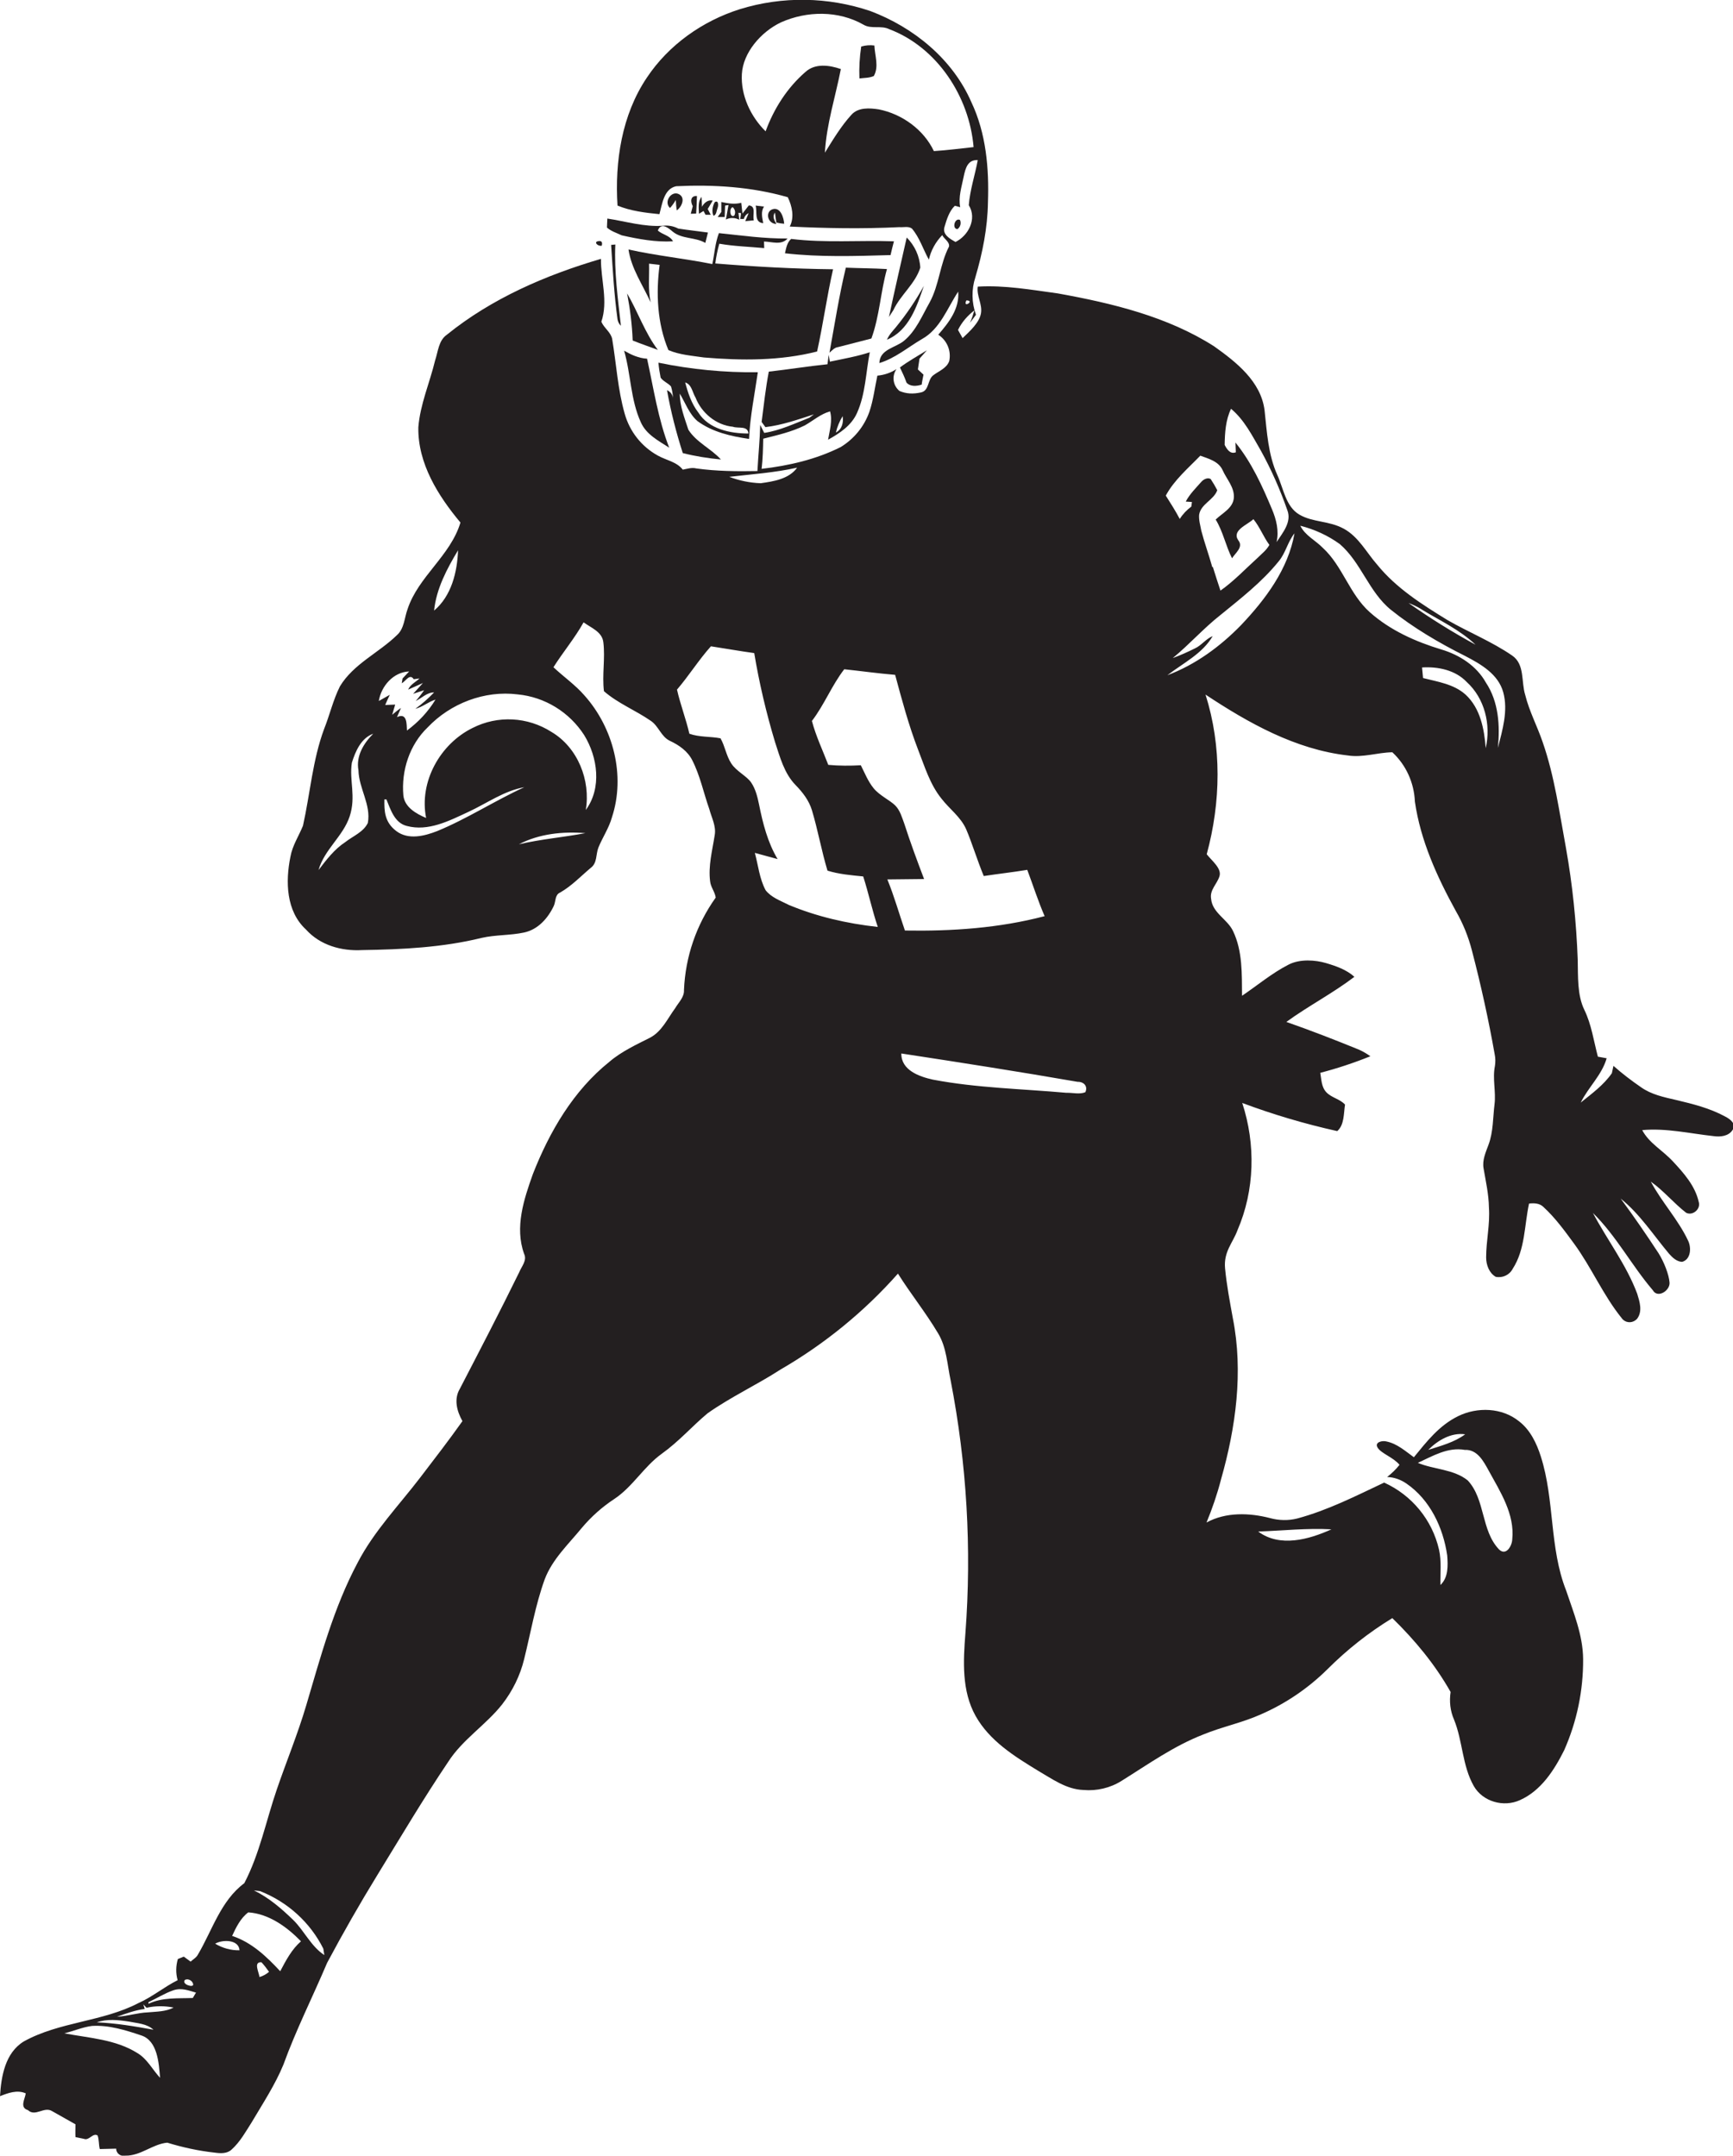 <?xml version="1.0" encoding="utf-8"?>
<!-- Generator: Adobe Illustrator 19.2.0, SVG Export Plug-In . SVG Version: 6.00 Build 0)  -->
<svg version="1.1" id="Layer_1" xmlns="http://www.w3.org/2000/svg" xmlns:xlink="http://www.w3.org/1999/xlink" x="0px" y="0px"
	 viewBox="0 0 868.3 1080" style="enable-background:new 0 0 868.3 1080;" xml:space="preserve">
<style type="text/css">
	.st0{fill:#231F20;}
</style>
<title>biseeise_Football_player_flat_black_logo_White_background_af40440f-1758-4707-bcc4-e696f09d4b51</title>
<path class="st0" d="M389,111.5c1.3,0.3,2.6,0.5,3.9,0.6c-0.2-3-1.8-8.4-5.7-7.3s-2.8,7.3,1.8,7.4c-1-1.8-2.2-3.7-0.7-5.7
	C388.5,108.3,388.7,109.9,389,111.5z"/>
<path class="st0" d="M396.4,119.7c-2.1,1.8-2.5,4.6-3.1,7.2c17.5,2,35.3,1.4,52.9,0.9c0.5-2.3,1.1-4.6,1.7-6.9
	C430.7,120.3,413.5,121.8,396.4,119.7z"/>
<path class="st0" d="M462.9,143.2c-4,7.3-8.7,14.2-14,20.7c-1.7,2-3.5,3.9-4.5,6.3C455.4,165.6,459.4,153.5,462.9,143.2z"/>
<path class="st0" d="M445.4,158.8l2.2-3.4c3.6-7.7,10.9-13.1,13.5-21.3c-0.3-5.7-2.8-11.1-6.8-15.1
	C451.3,132.3,448.2,145.6,445.4,158.8z"/>
<path class="st0" d="M415.6,176.7c1.3-1.1,2.5-2.6,4.3-2.8l16.7-4.3c4.1-11.2,4.6-23.4,7.8-34.8c-6.8-0.4-13.7-0.4-20.6-0.7
	C420.4,148.2,418.2,162.5,415.6,176.7z"/>
<path class="st0" d="M356.9,132.3c-13.9-2.8-28.1-4.2-42-7.3c1.4,9.6,7.2,17.8,11.1,26.5c-1.4-6.4-0.6-13-0.8-19.4l5.3,0.6
	c-1.9,14.2-1.2,29.4,4.4,42.7c5.6,2.4,11.8,2.8,17.8,3.7c18.9,1.6,38.3,1.7,56.7-3c3-13.6,4.9-27.6,8-41.2
	c-19.7-0.2-39.4-1.3-59-2.9c0.4-3.3,1.1-6.7,2-9.9c7.4,1.3,15,1.5,22.5,2.2c0-0.8-0.1-2.5-0.1-3.3c4,0.1,8.7,2,11.8-1.5
	c-11.5,0.1-23-1.5-34.4-2.7C358.3,121.8,358,127.2,356.9,132.3z"/>
<path class="st0" d="M339.1,105.4c2.5-1.7,4.6-6.5,0.9-8.2s-7.6,4-4.3,7c1.1-1.2,2.1-2.6,2.9-4C338.7,102,338.8,103.7,339.1,105.4z"
	/>
<path class="st0" d="M375.2,102.9L372,107c-0.2-1.8-0.4-3.6-0.6-5.4c-3.4,0.9-6.7,0.3-10-0.4c0,1.2,0,3.7,0,5l-1.8,2.5h3.5
	c0.1-1.9,0.1-3.8,0.2-5.7l1.7-0.3l-1.3,7.3c2.1-1.1,4.6-1,6.7,0.1l-0.4-3.5l1.3,0.2l-0.4,2.9h1.8c0.3-1.3,1.2-2.4,2.4-2.9l-1.7,4
	l4.3-0.4C376.9,107.8,379.1,103.3,375.2,102.9z M367.9,108c-2.2,1.4-2.7-3.7-0.8-4.2C368.3,104.8,368.7,106.6,367.9,108L367.9,108z"
	/>
<path class="st0" d="M337.2,120.9c-1.6-3-5.3-3.3-7.6-5.4c1.6-4.3,5.3-1.3,7.4,0.5c4.7,3.9,11.3,2.7,16.4,5.7
	c0.4-1.7,0.9-3.5,1.3-5.2c-5-0.7-9.9-1.2-14.9-2c-2.3-1.2-4.9-1.7-7.5-1.4c-9.5,0.7-18.7-2.2-28-3.6l-0.2,4.5
	c2.1,1.9,4.9,2.7,7.4,3.9C319.9,119.8,328.6,121.4,337.2,120.9z"/>
<path class="st0" d="M348.8,107c0.2-2.9,0.3-5.9,0.4-8.8c-3.4-0.2-3.3,2.9-2.1,5.1l-1,3.8L348.8,107L348.8,107z"/>
<path class="st0" d="M378.6,103c0.9,3.1-0.9,8.5,3.8,8.8c-0.5-2.8-1.3-5.7,0.4-8.3L378.6,103z"/>
<path class="st0" d="M301.5,123.1c0.5-1.9-0.2-2.7-2.1-2.2S299.6,123.5,301.5,123.1z"/>
<path class="st0" d="M306.2,122.7c0.8,12.4,1.5,24.9,3.2,37.3c0.2,1.2,0.8,2.4,1.7,3.2c-1.5-13.5-3.4-27-2.8-40.7L306.2,122.7z"/>
<path class="st0" d="M864.4,559.4c-7.7-4.2-16.2-6.3-24.6-8.3c-6.1-1.4-12.4-2.7-17.6-6.4c-4.8-3.3-9.4-6.8-13.8-10.7l-0.8,3.7
	c-4.1,5.9-10,10.2-15.6,14.7c3.8-7.7,10.6-13.8,13-22.2l-4.4-0.8c-2.1-7.9-3.2-16.1-6.8-23.5s-3.1-16.7-3.3-25.1
	c-0.7-18.8-2.6-37.5-5.9-56c-3.3-17.8-5.7-35.9-11.7-53.1c-2.7-7.9-6.7-15.4-8.7-23.5c-2.1-6.6-0.1-15.4-6.6-19.8
	c-10.2-7-21.7-11.6-32.3-17.7c-12.7-7.8-25.7-16-35.2-27.7c-5.4-6.1-9.3-14-16.8-18.1s-15.5-3.1-22.3-7.1s-7.9-13-11-19.8
	c-4.6-10.2-5.2-21.4-6.4-32.4c-1.8-14.5-14.2-24.2-25.3-32.1C585,158.6,557.2,151.9,530,147c-13.3-1.8-26.6-4.2-40.1-3.4
	c-0.7,4.6,2.4,8.8,1.6,13.4s-5.5,8.9-9.2,12.4l-2.3-4.1c1.9-3.9,4.8-7.2,8.2-9.8c-0.6,2.1-1.3,4.2-2.2,6.2c1-1.3,2-2.6,3-4
	c-2.2-6.1-2.3-12.7-0.3-18.8c3.6-12.2,6.1-24.7,6.3-37.5c0.6-17-0.9-34.6-8.3-50.2c-9.4-21.6-28.9-37.5-50.7-45.7
	c-21.1-7.1-44-7.5-65.3-0.9C352,10.5,335,22.5,324.1,38.9C311.5,57.6,308,81,309.4,103c6.5,2.7,13.9,3.6,21,4.3
	c1.4-5.1,2.2-12.7,8.4-14c18.8-0.9,37.8,0.3,55.9,5.5c2.2,4.5,3.4,10.1,1,14.7c18.3,0.9,36.6,1.2,54.9,0.3c2.1,0.2,4.5-0.6,6.3,0.7
	c3.9,4.6,5.6,10.4,8.5,15.6c1-4.6,3.4-8.9,6.7-12.3c0.9,1.9,3.8,3.4,3.4,5.7c-4.6,8.9-4.9,19.2-9.7,28c-3.8,6.7-6.8,14.2-12.8,19.2
	c-4.3,3.6-12.2,4.2-12.4,11.2c7.9-2.4,14.3-7.9,21.3-12c9.2-5.1,12.7-15.5,18.2-23.8c0.7,8.6-4.7,15.5-10,21.6
	c4.4,2.8,6.6,8.1,5.5,13.2c-1.3,3.7-5.3,5-8.1,7.2s-1.9,7.6-6,8.5s-7.4,0.7-10.8-0.7c-3.3-2.7-4-7.5-1.5-11c-2.9,1.9-6.2,3-9.6,3.3
	c-1.3,6-2,12.2-4,18.1c-2.6,7.4-7.7,13.6-14.4,17.7c-12.4,6.2-25.9,9.3-39.6,10.9c0.6-5,0.7-10,0.8-15.1c7.1-1.8,14.3-3.4,20.9-6.7
	c4.2-2.4,7.9-5.7,12.6-7c1.3,4.7-0.2,9.5-1,14.2c5.8-3.2,11.7-7.1,14.5-13.4c4.3-9.6,4.4-20.3,6.4-30.4c-6.5,2.1-13.3,3.3-20,4.7
	l-0.6-3.4l-0.6,4.7c-9.8,1-19.6,2.6-29.4,3.7c-1.6,8.3-2.5,16.8-3.6,25.2l1.9,2.6c8.4-1,16.3-3.8,24.3-6.4l-2.3,1.7
	c-7.4,2.9-14.7,6.4-22.6,7.6l-2-4c-0.2,7.7-1,15.4-1.4,23.1c-10.2,0.2-20.5,0.1-30.6-1.3c-2.3-0.6-4.6,0.2-6.8,0.6
	c-3.1-4-8.4-4.7-12.6-7.1c-8.1-4.5-14-12-16.5-20.9c-3.5-12.2-4.2-25.1-6.3-37.6c-0.8-3.4-4.1-5.4-5.4-8.5c3.5-10.3-0.3-21-0.2-31.5
	c-27.6,8.1-54.7,19.8-77.2,38c-4.2,2.9-4.4,8.5-5.9,12.9c-2.7,11.2-7.5,22-8.4,33.5c-0.3,18.1,9.9,34.3,21.1,47.7
	c-5,16.7-21.1,27-26.5,43.4c-1.6,4.3-1.6,9.6-5.2,12.9c-9.2,9-21.9,14.5-28.7,25.8c-3.4,6.8-5.1,14.3-7.9,21.3
	c-5.8,15.6-7,32.4-10.6,48.5c-2.1,5.2-5.3,9.9-6.3,15.6c-2.5,12.3-2.2,27.2,7.8,36.4c7.1,7.9,17.8,10.9,28.2,10.3
	c20-0.3,40.3-1.3,59.8-6.1c7-1.6,14.3-1.2,21.3-2.7s12-7.2,14.9-13.4c1-2.2,0.5-5.5,3.1-6.6c5.8-3.3,10.4-8.2,15.4-12.4
	c3.3-2.4,2.5-6.8,3.8-10.1c2.1-5.2,5.3-9.8,6.8-15.2c6.9-20.9,0.7-44.9-13.8-61.1c-4.6-5.3-10.4-9.3-15.5-14.1
	c4.8-7.6,10.7-14.6,15.1-22.5c3.8,2.8,9.3,4.7,9.9,10c1,8.1-0.7,16.3,0.3,24.5c7,6.1,15.7,9.5,23.4,14.8c4,2.6,5.2,8,9.7,10.1
	s8.8,5.1,11.1,9.6c4,7.8,5.7,16.4,8.6,24.6c1.1,4.2,3.5,8.5,2.7,13c-1.2,7.7-3.3,15.4-2.3,23.2c0.3,2.9,2.4,5.2,2.8,8.1
	c-9.7,13.6-15.2,29.6-15.9,46.3c0.2,3.6-2.7,6.2-4.4,9.1c-3.9,5.3-6.7,11.8-12.8,14.9s-14.2,6.8-20.2,12c-18,14.4-30,35-38.3,56.2
	c-4.5,12.6-9.2,26.7-4.4,40c1.6,3.3-1.3,6.3-2.5,9.3c-9.6,19.6-19.7,39-29.7,58.3c-3.1,5.2-1.5,11.2,1.3,16.2
	c-6.8,9.6-14,18.9-21.1,28.2c-10.7,14-23.2,26.9-31.4,42.7c-12,22.5-18.6,47.3-25.8,71.6c-4.2,14.2-9.9,28-14.7,42
	c-5.4,15.7-8.6,32.3-16.3,47c-11.8,8.8-16,23.5-23.2,35.7c-0.8,1.6-2.4,2.4-3.7,3.6l-3.4-2.5l-3,1.2c-1,3.5-1.1,7.1-0.1,10.6
	c-6.8,3.4-12.7,8.4-19.7,11.5c-18.1,9.4-39.6,9.3-57.4,19.2c-9.3,5.7-11.3,17.4-11.9,27.4c4.1-1.6,8.6-3.3,12.9-1.4
	c-0.4,2.9-3.2,7.1,1.1,8.4c3.7,3.5,8.1-2,12.1,0.5l11.7,6.6c0,2.1-0.1,4.2,0,6.4l4.3,0.9c2.6,1,4.4-3.2,6.8-1.7
	c0.8,2.2,0.5,4.6,1.1,6.8l8.2-0.2c0,2,1.7,3.7,3.8,3.6c0.3,0,0.5,0,0.8-0.1c7.6,0.2,13.6-5.8,21-6.5c7.8,2.4,15.7,4.1,23.8,5
	c2.9,0.4,6.2,0.6,8.5-1.6c4.2-3.8,7-8.9,10-13.6c5.6-9.5,11.7-18.7,15.9-28.9c6.3-17.4,14.7-34,21.9-51c8-15,16.4-29.7,25.3-44.2
	c11.6-18.9,22.9-38,35.3-56.4c7.2-11.3,18.9-18.5,27.1-28.9c5.2-6.7,9-14.4,11-22.6c3.3-13.3,5.6-27,10.3-40
	c3.8-10.1,11.9-17.6,18.6-25.8c4.7-5.6,10.2-10.5,16.3-14.5c9.2-6.1,14.8-16.2,23.7-22.6s15.1-13.7,23-20.3
	c11.6-8.2,24.6-14.2,36.5-21.9c22.1-12.8,42-29,58.9-48.1c6.4,10.2,14,19.6,20.1,29.9c4.3,7.1,4.6,15.7,6.3,23.6
	c8.1,41.7,10.6,84.3,7.4,126.7c-1.1,13.9-1.9,28.9,5.1,41.4s19.4,20.2,31.2,27.4c7.1,4.1,14.2,9.4,22.8,9.7c6.7,0.6,13.5-1,19.2-4.6
	c13.3-8.3,26.2-17.5,40.9-23.2c9.5-3.9,19.6-5.9,28.9-10.1c12.4-5.4,23.7-13.1,33.3-22.6c9.8-9.8,20.7-18.4,32.5-25.6
	c11.3,11,21.4,23.2,29.2,37c-0.7,4.7-0.2,9.5,1.7,13.8c4.4,10.8,4.1,23.1,9.9,33.3c4.5,7.9,15,10.8,23.1,7.1
	c10.6-4.7,17.2-15,22.2-25c6.4-14.4,9.6-30,9.5-45.7c-0.1-12-4.8-23.2-8.5-34.3c-8.5-21.5-5.7-45.3-12.7-67.2
	c-2.1-6.6-5.3-13.3-10.9-17.6c-8.5-6.9-20.9-7.3-30.5-2.6s-15.8,12.8-22.2,20.6c-4.3-3.1-8.4-6.8-13.7-7.9c-2-0.6-6.3,0.3-4.4,3.2
	s7.9,4.8,10.9,8.5c-1.8,2.3-3.9,4.3-6.2,6.1c3.5,0.1,6.8,1.3,9.7,3.3c11.8,8.1,18.4,22.1,20.4,36c0.4,5,0.6,11.1-3.4,14.8
	c-0.1-5.9,0.6-11.9-0.7-17.7c-3.4-14.9-13.6-27.3-27.5-33.6c-14.2,6.7-28.3,13.9-43.6,18c-4.4,1.1-9.1,1-13.5-0.2
	c-10.4-2.7-22.2-3.1-31.9,2.2c2.9-7,5.4-14.3,7.3-21.7c7.4-26,11.2-53.8,5.9-80.6c-1.5-8.3-3.1-16.6-3.9-25s3.9-12.8,6.2-19.1
	c8.7-20.1,9.2-43.1,2.4-63.8c15.5,5.8,31.4,10.5,47.6,14.1c3.6-3.1,3.2-8.9,3.9-13.3c-2.6-2.8-6.7-3.4-9.3-6.1s-2.5-6.5-3.1-9.8
	c8.5-2.2,16.9-5,25.1-8.3c-1.8-1.3-3.7-2.4-5.7-3.3c-12-4.9-24.1-9.6-36.4-13.9c11-8,23.2-14.3,34.1-22.6c-4-3.6-9.2-5.4-14.3-6.9
	s-12.9-2.2-18.7,0.8c-8.4,4.3-15.6,10.4-23.3,15.6c-0.1-10.9,0.3-22.4-4.5-32.4c-2.8-6-10.4-9.1-11-16.2c-0.8-4.4,3-7.4,4.2-11.3
	s-3.8-7.7-6.4-11c7.1-26.1,7.6-54.1-0.6-80c21.6,14.3,45.1,27.5,71.3,30.5c7.5,1.2,14.9-1.5,22.3-1.6c6.9,6.4,10.9,15.3,11.3,24.7
	c2.8,19.5,11.1,37.7,20.5,54.8c3.6,6.2,6.3,12.9,8.1,19.9c4.5,17.2,8.3,34.5,11.4,52c0.4,1.9,0.4,3.9,0.1,5.8
	c-1.3,6.4,0.6,12.8-0.2,19.2s-0.6,13.8-3,20.2c-1.4,3.8-3.2,7.7-2.5,11.8c1.1,6.5,2.6,13,2.7,19.7c0.6,8.4-1.4,16.6-1.4,25
	c0,3.7,1.5,7.8,4.8,9.7c3.4,0.7,6.9-0.9,8.5-4c6.3-9.7,5.8-21.7,8.2-32.7c2.5-0.3,5.3-0.2,7.2,1.7c5.9,5.4,10.6,11.9,15.3,18.3
	c8.8,12,14.6,25.9,24,37.5c1.6,2.2,4.7,2.6,6.9,0.9c0.4-0.3,0.7-0.6,0.9-0.9c2.6-3.7,1.1-8.4-0.1-12.3c-5.4-14.5-15-26.9-22.2-40.5
	c11.7,11.5,19.4,26.3,30,38.7c2.4,4.3,8.7,0.2,8.4-3.8s-2.7-10.2-5.5-14.7c-6.1-9.3-12.4-18.5-19-27.4c9.6,7.7,16.4,18.3,24.3,27.7
	c1.7,1.9,3.8,3.9,6.5,4c4.4-1.2,4.7-7.1,3-10.6c-5-10.6-13.2-19.3-18.7-29.6c6.4,4.5,11.5,10.8,17.7,15.6c3.3,1.7,7.5-1.9,6.3-5.5
	c-1.8-8-7.5-14.4-12.9-20.2s-11.9-9.1-15.4-15.7c12-1.1,23.8,1.7,35.7,3c3.4,0.5,7.6,0.1,9.6-3.1S866.7,560.6,864.4,559.4z
	 M484.2,150.5C488.8,150.6,482.1,154.7,484.2,150.5L484.2,150.5z M467.9,75.7c-5.1-10.8-16-18.6-27.6-20.9
	c-4.6-0.7-10.3-1.1-13.7,2.7c-5.2,5.7-9.2,12.4-13.3,19c0.8-14.3,5.3-28,8-41.9c-5.8-2-12.9-3-17.8,1.5
	c-9.1,7.9-15.8,18.4-19.9,29.7c-7.5-7.4-12.5-18-11.9-28.7s9.5-21.1,19.6-25.9c13-5.8,28.8-6,41.4,1.2c3.9,2.3,8.7,0.2,12.8,2.2
	c24.1,9.1,40.2,33.9,42.3,59.1C481.1,74.4,474.5,75.3,467.9,75.7z M478.7,121.2c-2.7-1.5-6.6-3.7-5.5-7.4s2.3-7.9,5.2-10.7l2.7,0.7
	c-1-5.1,0.7-10.1,1.7-15.1s2.3-8.7,7.1-8.5c-1.4,7.6-3.9,14.9-4.5,22.6c4.3,6.9-0.3,15.4-6.8,18.5L478.7,121.2z M422.2,208.5
	c0.5,3.2-0.3,6.6-3.4,8.2C419.5,213.8,420.6,211.1,422.2,208.5L422.2,208.5z M229.5,275.7c-0.4,10.9-3.3,22.9-12,30.2
	C218.6,295,223.9,285,229.5,275.7z M179.6,385.9c0.2,9.1,6.4,17.3,4.7,26.4c-2.2,4.6-7.5,6.6-11.3,9.6c-5.5,3.6-9.5,8.9-13.4,14
	c2.9-10.3,12.3-16.9,15.6-26.9s-0.3-18,1.1-26.9c1.8-5.7,4.6-12.3,10.7-14.5C182.1,372.5,178.3,378.9,179.6,385.9z M205,336.4
	l-3.3,3.5l-0.4,2.4c1.9-0.9,4-5.1,6-2l2.9-0.4c-1.9,1.8-4.6,3-5.7,5.6l7.4-3.3l-4.9,5.4l5.5-1.8c-1.3,1.9-2.7,3.7-4.2,5.4
	c3.1-1.5,5.6-4.3,9.2-4.3c-2.9,3-6,5.8-9.4,8.2c3.7-0.9,6.5-3.5,10.1-4.6c-3.7,6.1-8.6,11.3-14.3,15.5c-0.2-3.1,0.2-9.2-5-6.7l2-4.6
	c-1.5,1-3,2.2-4.4,3.4l1.5-5.1l-5,0.2c0.7-1.7,1.5-3.4,2.3-5.1l-5.5,3.1C191,343.7,197.1,336.7,205,336.4z M219,416.4
	c-6.4,2.5-14.4,4.5-20.4,0s-6.1-10.2-6-15.9h1c2.1,5.1,4.1,11.8,10.2,13.3c10.8,2.9,21.3-2.6,30.8-7s17.9-10.6,28.1-12.4
	C247.8,401.2,234.1,410.2,219,416.4z M260,423c10.1-5.3,22-6.5,33.3-5.6C282.3,419.5,271,420.4,260,423z M292.7,368.3
	c6.8,11.1,8.9,26.5,0.8,37.5c2.5-14.8-4-31.3-17.2-39.1c-11.9-7.6-26.9-8.4-39.5-2c-16.3,8-26.9,27-23.3,45.1
	c-5-2.1-10.8-5.4-11.4-11.3c-1.1-12.4,3.1-25.4,12.2-34.1c11.4-12,28.5-18.6,45.1-16.5C273,349.2,285.3,356.8,292.7,368.3z
	 M92.6,992c1.6-1,4,0.4,4.2,2.2S90.9,994.2,92.6,992z M64.5,1012.8c4.3,0.9,9,1,12.4,4.1c-9.4-1.7-18.8-3.3-28.4-3.7
	C53.6,1011.4,59.2,1012,64.5,1012.8z M69,1028.7c-11-7-24.3-7.6-36.8-10c4.7-1.1,9.1-3.1,13.9-3.7c8.5-0.5,16.8,2.1,24.8,4.8
	s8.7,13.7,9.3,21.2C76.4,1036.9,73.8,1031.6,69,1028.7L69,1028.7z M74.2,1008.2c-5.3,0.2-10.3,1.9-15.6,2.2
	c4.5-1.6,9.1-3.3,13.9-3.9l-0.7-2.3l1.6,1.7c4.5-1,9.1-1,13.6-0.1C83,1007.9,78.4,1007.8,74.2,1008.2L74.2,1008.2z M96.6,1001
	c-7.5,0.3-15.2-0.4-22.2,2.9v-0.8c4.1-1.9,8-4.4,12.3-5.9s7.8,0.1,11.5,1.1L96.6,1001z M107.8,973.8c3.8-2.2,11.9-2.1,12.2,3.3
	C115.7,977.2,111.5,976,107.8,973.8L107.8,973.8z M130,990.5c-0.2-2.3-3.2-7.7,1-7.4c1.4,1.5,2.6,3.1,3.8,4.8
	C133.4,989.1,131.8,990,130,990.5z M140.4,987.6c-6.8-7.3-14.3-14.5-24.1-17.7c2-4.3,4.2-8.9,8.1-11.8c10.3,0.7,19.4,7.3,26.4,14.5
	C146.2,976.6,143.3,982.1,140.4,987.6L140.4,987.6z M146.9,961.9c-5.9-5.7-12.2-11.2-19.7-14.8l3.2,0.4c13.7,5.4,25,15.6,31.6,28.8
	l0.5,3.2C155.8,975.1,152.5,967.4,146.9,961.9L146.9,961.9z M399.4,234.3c-4.1,5.7-11.8,6.9-18.3,7.8c-5.4-0.2-10.7-1.3-15.7-3.2
	C376.7,237.6,388.2,236.8,399.4,234.3z M394.9,453.2c-4-2-8.5-3.6-11.3-7.2c-3.1-5.8-3.7-12.5-5.4-18.7l11.4,3.1
	c-5-8.4-7.4-17.9-9.3-27.4c-0.8-3.8-1.7-7.6-3.9-10.9s-7.4-5.6-10-9.6s-3.1-8.6-5.4-12.6c-5.1-1-10.6-0.5-15.6-2.3
	c-1.7-7.4-4.5-14.6-6.2-22.1c6-7,10.9-14.9,17-21.7c7.2,1.1,14.4,2.4,21.7,3.4c2.5,15,6,29.9,10.4,44.5c2.5,7.6,4.6,15.8,10.4,21.7
	c3.5,3.6,6.6,7.6,8.1,12.5c3,10,4.8,20.3,7.8,30.3c5.8,1.8,11.9,2.3,17.9,2.9c2.7,8.4,4.5,17,7.3,25.3c-15.5-1.7-30.7-5.2-45-11.2
	H394.9z M444.6,440.6l18.4-0.2c-3.5-9.2-6.9-18.4-9.9-27.7c-1.2-3.2-2.1-6.7-4.6-9.2s-7.9-5-10.8-8.6s-4.4-7.6-6.4-11.5
	c-5.4,0.3-10.9,0.3-16.3-0.2c-2.8-7.3-6.2-14.4-8.2-22c6.2-8.1,10-17.9,16.2-25.9c8.5,0.9,17,2.1,25.5,2.8
	c3.4,12.6,6.8,25.3,11.5,37.5c3.3,8.4,5.9,17.3,11.7,24.5c4,5.2,9.7,9.2,12.4,15.4s5.6,15.7,8.8,23.4c7.2-1.1,14.5-1.9,21.8-3.1
	c2.9,7.7,5.4,15.6,8.7,23.2c-22.8,6-46.5,7.6-70,7.2C450.4,457.5,448,448.9,444.6,440.6z M543.8,547.2c-2.9,1.2-6.4,0.2-9.5,0.3
	c-22.3-2-44.8-2.4-66.9-6.6c-6.8-1.5-15.9-4.7-15.8-13.1c29.5,4.5,58.9,9.1,88.3,14.2C543,541.9,545.2,544.2,543.8,547.2z
	 M734.1,718.6c-5.4,4-12.2,5.8-18.5,7.8C720.4,721.6,727.1,717.6,734.1,718.6z M710.4,732.9c7.4-3.4,15-8,23.5-6.5
	c6.3-0.3,9.4,5.7,12,10.4c5.8,10.6,13.1,21.8,11.8,34.4c-0.1,3.3-3.1,8.5-6.6,5.1c-9.1-9.5-6.8-25-15.7-34.6
	C728.3,736,718.5,736.3,710.4,732.9L710.4,732.9z M667.1,766.2c-11.2,5.1-25.9,9.2-36.7,1.1C642.6,766.9,654.9,765.5,667.1,766.2
	L667.1,766.2z M616.8,204.8c6.7,5.6,10.6,13.5,14.9,20.9c5.3,9.6,9.7,19.6,13.3,29.9c2.3,5.9-2.3,11.3-5.4,16
	c1.3-5.6-0.1-11.3-2.3-16.5c-4.9-11.7-10.2-23.4-18.3-33.4l0.2,4.9c-2.9,1.1-4.5-1.6-5.6-3.7C613.7,216.7,614.1,210.4,616.8,204.8z
	 M601.4,228.3c4.1,1.5,9.2,2.8,11.2,7.3s6,8.6,5.6,13.8s-5.7,7.6-9.1,10.9c3.7,6,5,13.1,8.2,19.4c1.6-2.6,5.8-5.6,3.2-8.9
	c-3.6-5.1,4.5-7.8,7.5-10.7c3.2,3.9,5,8.8,8,12.9c-1.4,2.6-3.8,4.4-5.8,6.4c-6.2,5.6-11.9,11.7-18.7,16.5c-1.3-3.9-2.6-7.9-3.8-11.8
	h-0.3c-1.7-6.1-3.9-12.1-5.5-18.2c-0.5-2.7-1.3-5.3-1.1-8c0.9-5.5,7.3-7.3,9.1-12.3c-1-1.9-2.1-3.8-3.3-5.6
	c-1.5-0.9-3.5,0.1-4.6,1.3c-2.8,3.2-5.9,6.2-7.9,10l3.1,0.2l-0.3,2.3c-2.3,1.7-4.3,3.8-5.8,6.2c-2.1-4-4.6-7.9-7-11.7
	C588.3,240.5,595.3,234.6,601.4,228.3L601.4,228.3z M621.9,313.1c-10.5,10.8-22.9,19.9-37,25.2c7.9-6.1,17.6-10.8,22.7-19.6
	c-3.5,1.4-5.6,4.7-9,6.2c-3.6,1.8-7.2,3.4-11,4.8c8.3-6.8,15.4-14.9,23.8-21.5c10.3-8.4,20.9-16.6,29.3-27c3.5-4.2,4.5-9.8,7.9-14
	C645.4,285.2,634.1,300.2,621.9,313.1L621.9,313.1z M712.7,305.6c9.1,5.5,18.8,10,26.6,17.4c-11.6-6.3-22.8-13.3-33.6-20.9
	c2.4,0.9,4.7,2,6.9,3.4L712.7,305.6z M744.4,374.9c-0.7-9.6-2.7-20.1-10.1-26.9c-5.9-5.3-13.9-6.4-21.3-8.3
	c-0.2-1.8-0.3-3.6-0.5-5.3c8-0.5,16.7,1.3,22.4,7.3c9,8.2,12.2,21.4,9.5,33.1L744.4,374.9z M750.5,374.7c1.1-11.1,0.4-23.1-6-32.7
	c-4.7-8.4-13.2-13.9-22.3-16.6c-12.9-3.9-25.7-9.6-35.9-18.7s-13.6-23.1-23.5-32.2c-3.7-3.8-8.9-6.2-11.3-11.1
	c7.1,1.8,13.9,4.9,19.8,9.2c10.7,9.2,14.6,24.1,25.7,33s24,16.5,37,23c7.9,4.1,16.7,9.1,19.2,18.3S752.8,365.7,750.5,374.7
	L750.5,374.7z"/>
<path class="st0" d="M431.5,23.3c-0.8,5.3-1.1,10.6-0.9,16c2.4-0.3,4.9-0.2,7.2-1.2c2.7-4.7,0.5-10.3,0.3-15.3
	C435.9,22.5,433.6,22.7,431.5,23.3z"/>
<path class="st0" d="M479.7,114.8c1.5-1,2-3,1.3-4.6C478.4,108.9,476.8,114.6,479.7,114.8z"/>
<path class="st0" d="M358.1,101.3c-1.1,2-1.6,4.8-0.6,6.8c1.5-0.4,1.5-2.6,2-3.8S360.1,100,358.1,101.3z"/>
<path class="st0" d="M349.5,211c7.5,5.5,16.8,7.6,25.8,8.9c0.5-11.2,2.8-22.3,4.4-33.4c-16.7,0.2-33.4-1.4-49.8-4.8
	c0.2,2.5,0.6,5,1.1,7.5c1.3,1.9,3.7,2.7,5.2,4.4c0.6,1.9,0.9,3.9,1,5.9c-0.2-1.8-1.3-3.3-3-4c1.9,10.7,4.6,21.2,7.9,31.5
	c6.3,1.6,12.7,2.6,19.1,3.2c-5-5.5-12.2-8.5-16.3-14.9c-1.9-5.9-4.3-11.8-4.3-18.1C343.4,201.9,345.3,207.4,349.5,211z M348.5,199.2
	c3,7.7,10.3,13.8,18.7,14.6c2.7,1,7.5-0.7,7.8,3.4c-9.1,0-19.9-2.2-25.1-10.5c-3.4-4.4-5.2-9.8-6.6-15.1
	C346.6,192.6,346.9,196.6,348.5,199.2z"/>
<path class="st0" d="M321.1,211.6c2.7,6.1,8.8,9.2,14.2,12.7c-5.6-14.4-7.8-29.7-11.1-44.6c-4.2-0.2-8-2-11.5-4
	C316.1,187.4,315.9,200.3,321.1,211.6z"/>
<path class="st0" d="M314.2,147c1.5,7.8,2.5,15.7,2.8,23.6c4.2,1.7,8.4,3.1,12.6,4.7C323.1,166.7,319.6,156.2,314.2,147z"/>
<path class="st0" d="M464.4,175.5c-4.5,2.8-9.2,5.4-13.5,8.6c1.2,2.5,2.4,5,3.3,7.6c1.9,2.1,5.1,1.8,7.6,1c0.2-1.7,0.6-3.3,0.9-5
	l-2.8-2.6l0.8-5.4L464.4,175.5z"/>
<path class="st0" d="M351.7,103.6c0-1.3-0.1-3.8-0.2-5c-1.9,2.5-1.4,5.6-1.3,8.5l2.3-1.4l1,1.9h2.6l-1.5-2.9l2.5-4.2
	C354.7,100,352.9,101.5,351.7,103.6z"/>
</svg>
